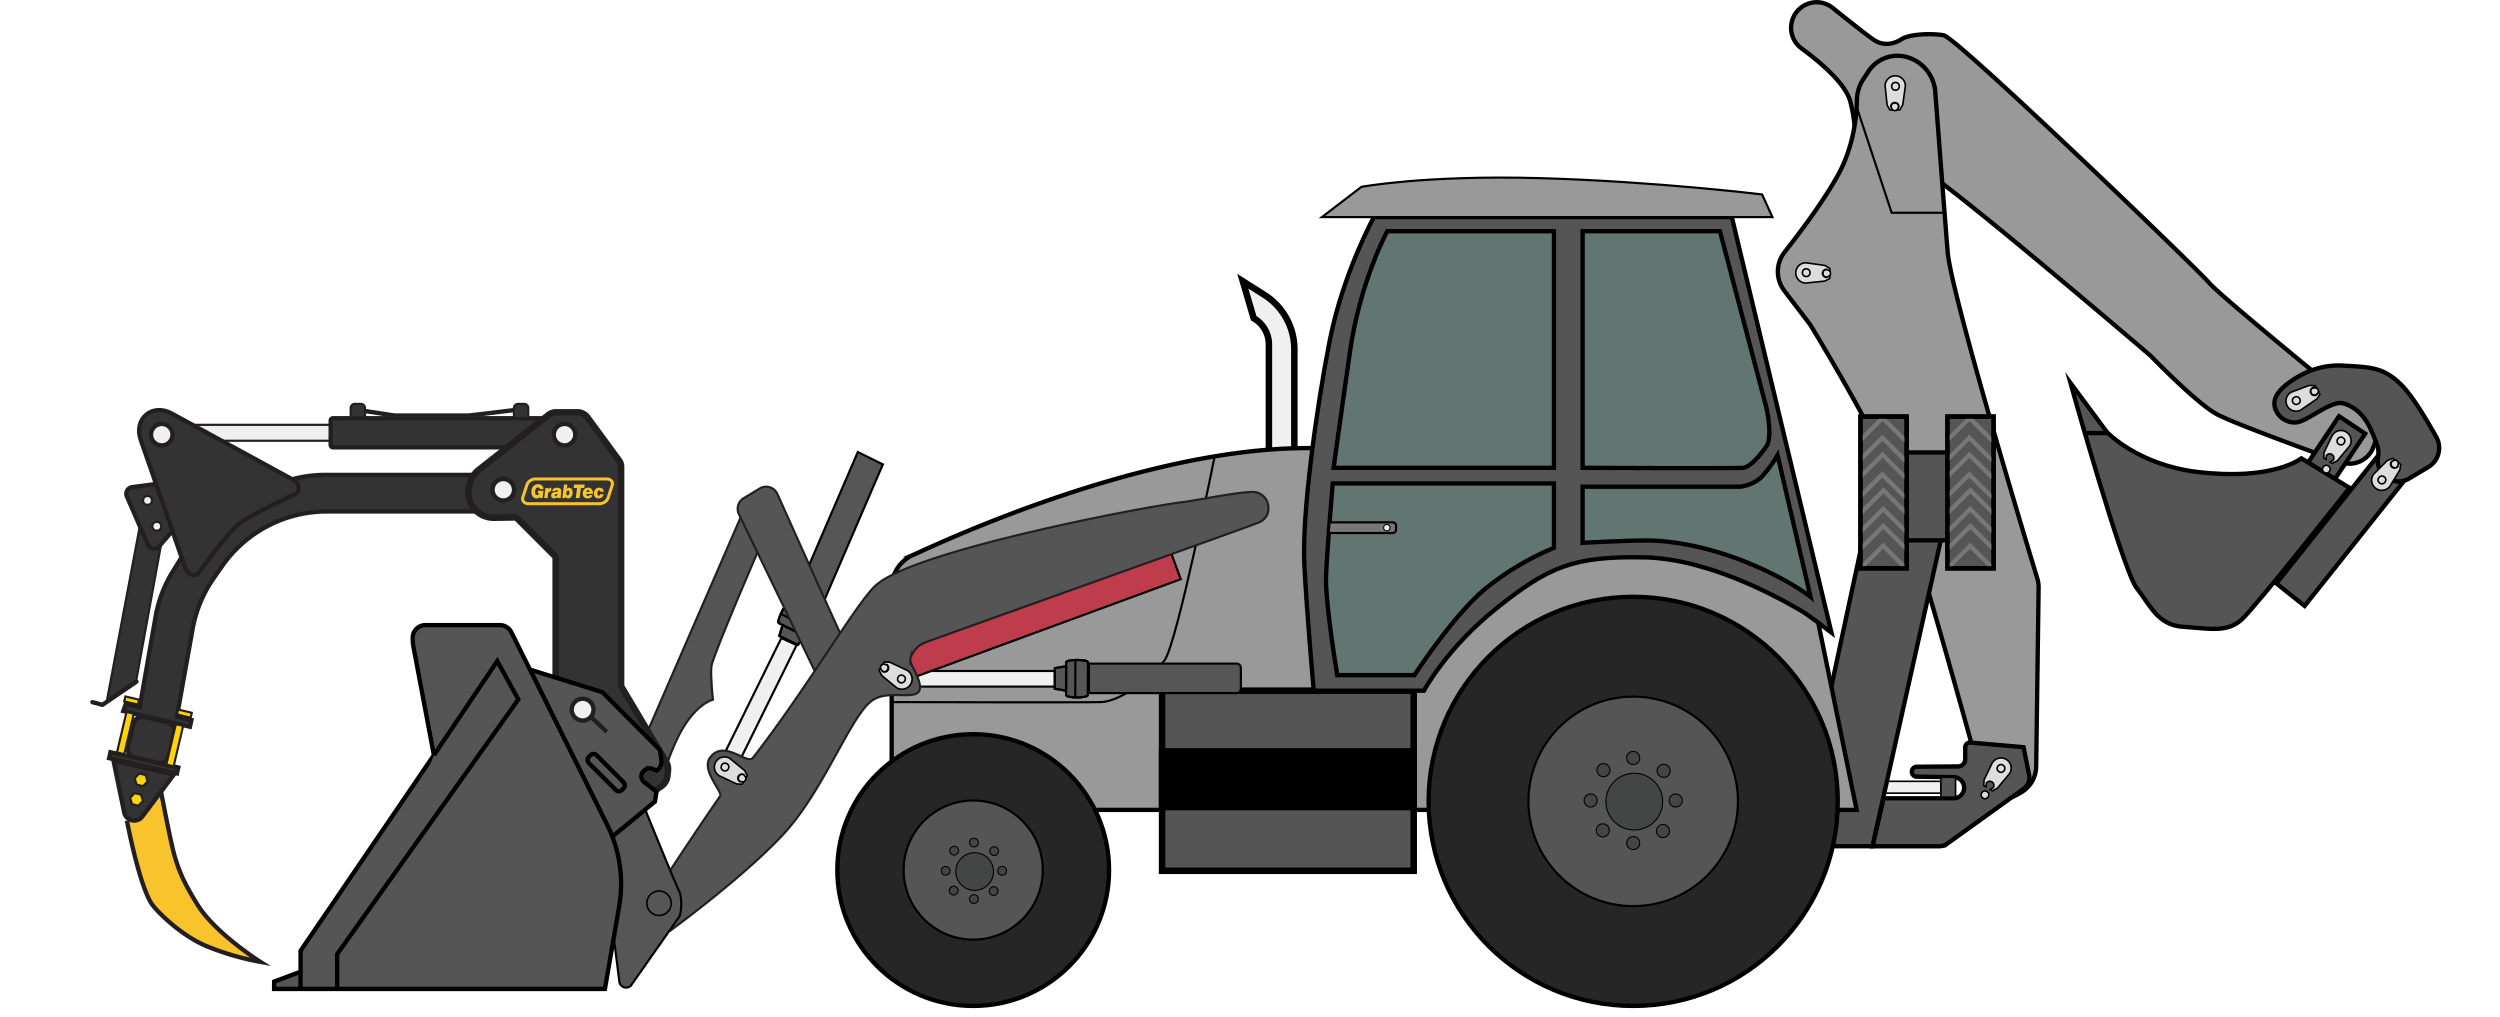 <svg xmlns="http://www.w3.org/2000/svg" xmlns:xlink="http://www.w3.org/1999/xlink" viewBox="0 0 1150 467.88"><defs><style>.a,.ab,.ac,.ae,.ag,.d,.f,.i,.o{fill:none;}.b,.v{fill:#999;}.b,.c,.d,.e,.f,.g,.h,.j,.k,.l,.m,.n,.o,.q,.r,.s,.t,.u,.v,.w,.x,.y{stroke:#000;}.ab,.ae,.ag,.b,.c,.d,.e,.f,.g,.h,.i,.j,.k,.l,.m,.p,.q,.r,.s,.t,.u,.v,.w,.x,.y{stroke-miterlimit:10;}.ac,.ae,.b,.e,.f,.i,.s,.w{stroke-width:2px;}.c{fill:#ddd;}.c,.g,.h,.r{stroke-width:0.75px;}.ah,.e,.h,.k,.p,.x{fill:#555;}.ad,.g,.j,.n,.u{fill:#f1f0f0;}.i{stroke:#777;}.ag,.j,.k,.l{stroke-width:3px;}.m,.r{fill:#565656;}.ac,.n{stroke-linecap:round;}.ac,.n,.o{stroke-linejoin:round;}.ab,.ac,.ae,.ag,.p{stroke:#231f20;}.q{fill:#be3c4c;}.s{fill:#627671;}.t{fill:#787878;}.u,.y{stroke-width:0.5px;}.w{fill:#272626;}.y{fill:#444545;}.z{clip-path:url(#a);}.aa{fill:#333;}.af{fill:#f8c32b;}.ai{fill:#fed402;}</style><clipPath id="a"><rect class="a" x="41.51" y="185.3" width="267.3" height="271.11"/></clipPath></defs><title>backhoe</title><path class="b" d="M825.61,6.72a11.71,11.71,0,0,0,3.1,15.56c8.39,6.15,20,15.89,22.35,24.17,3.75,13.25,1.24,28,10,30.75s12.51-3.25,21.76,0c8.9,3.13,99.25,80.3,106.09,86.15.27.23.52.47.77.72,2.8,2.88,21.13,21.54,29.89,26.38,6.92,3.83,39.89,15.89,57.25,22.15a11.69,11.69,0,0,0,14.87-6.78l.56-1.45a11.69,11.69,0,0,0-3.52-13.29c-18.09-14.73-67.52-55.14-72.41-60.86-6-7-116.25-113-122.25-114s-15.75-.5-19.25,1.75-8,3.25-12.25.75c-2.44-1.43-11.93-9-19.57-15.11a11.69,11.69,0,0,0-17.31,3Z"/><path class="b" d="M857.25,36.21a18.18,18.18,0,0,0-3.07,9.85c-.13,7.33-1.45,21.41-8.81,34.64-6.65,12-17.4,26.3-24.46,35.28a14.49,14.49,0,0,0-.12,17.76l12,15.72s25.75,42.31,35.75,65c8.07,18.34,33.56,110,43.1,144.73a10.87,10.87,0,0,0,15.76,6.62l2-1.11a14.08,14.08,0,0,0,7.25-12.12l1.11-82.21a14.05,14.05,0,0,0-.6-4.27c-5.13-16.9-39.71-131.42-41.23-150.17-1.2-14.81-4.2-53.83-5.72-73.72a18,18,0,0,0-12.39-15.77h0a16,16,0,0,0-18.25,6.28Z"/><circle class="c" cx="840.3" cy="125.72" r="1.77" transform="translate(689.55 961.89) rotate(-88.29)"/><path class="c" d="M830.71,130.21a4.66,4.66,0,1,1,0-9.33h0l8.72,1.22,2.3,1.38v1.17l-1.52-.78a1.87,1.87,0,0,0,0,3.74l1.51-.79v1.24l-2.24,1.23-8.79.92"/><circle class="c" cx="830.88" cy="125.43" r="1.77" transform="translate(680.7 952.2) rotate(-88.29)"/><circle class="c" cx="871.65" cy="49.12" r="1.77" transform="translate(796.52 918.91) rotate(-88.29)"/><path class="c" d="M867.15,39.54a4.66,4.66,0,0,1,9.33,0h0l-1.22,8.72-1.38,2.3h-1.17l.78-1.52a1.87,1.87,0,0,0-3.74,0l.79,1.51H869.3l-1.23-2.24-.92-8.79"/><circle class="c" cx="871.93" cy="39.7" r="1.77" transform="translate(806.21 910.06) rotate(-88.29)"/><polyline class="d" points="854.06 49.19 870.16 97.87 894.06 97.87"/><rect class="e" x="1068.63" y="206.87" width="16.6" height="74.79" transform="translate(386.3 -617.4) rotate(38.51)"/><rect class="e" x="1059.09" y="190.65" width="14.48" height="56.55" transform="translate(300.74 -554.93) rotate(33.71)"/><path class="e" d="M952.39,176.1s24.25,86.62,30.5,94.44,9.5,17.06,21.5,17.81,20,2.81,26.75-3.34,49.67-60.59,49.67-60.59l-22.17-13.58s-13,10.46-47.88,6.25c-27.52-3.32-41.63-18.38-41.63-18.38Z"/><line class="f" x1="970.06" y1="199.2" x2="959.85" y2="199.2"/><path class="e" d="M1047.09,189.08c-2.69-5.44,1.34-9.84,6.27-13.38,5.38-3.86,13.77-8.11,24.28-7.53,13.32.74,18.79.81,26.93,8.81,5,4.89,11.69,16.11,16.15,24.07a10.27,10.27,0,0,1-3.73,13.83l-8.85,5.26a9.55,9.55,0,0,1-12.69-2.72h0a9.79,9.79,0,0,1-1.48-7.47,11.27,11.27,0,0,0-.83-6.11c-2.55-6.64-5.56-15.36-15.13-18.26-5.62-1.71-16.61,8.39-21.82,8.74a9.44,9.44,0,0,1-9.11-5.24Z"/><circle class="c" cx="1101.55" cy="213.36" r="1.77" transform="translate(243.83 936.71) rotate(-51.1)"/><path class="c" d="M1099.34,223.71a4.66,4.66,0,1,1-7.43-5.64h0l6.25-6.21,2.49-1,.92.72-1.54.74a1.87,1.87,0,0,0,3,2.26l.28-1.69,1,.74-.37,2.53-4.58,7.56"/><circle class="c" cx="1095.63" cy="220.69" r="1.77" transform="translate(235.92 934.84) rotate(-51.1)"/><circle class="c" cx="1064.71" cy="180.04" r="1.77" transform="translate(33.79 501.34) rotate(-26.91)"/><path class="c" d="M1058.45,188.58a4.66,4.66,0,0,1-4.46-8.19h0l8.24-3.1,2.68.11.55,1-1.71,0a1.87,1.87,0,0,0,1.8,3.28l1-1.42.6,1.08-1.38,2.16-7.27,5"/><circle class="c" cx="1056.31" cy="184.3" r="1.77" transform="translate(30.96 498) rotate(-26.91)"/><circle class="c" cx="1071.68" cy="210.76" r="1.77" transform="matrix(0.55, -0.83, 0.83, 0.55, 305.76, 989.4)"/><path class="c" d="M1072.89,200.24a4.66,4.66,0,0,1,7.93,4.91h0l-5.62,6.78-2.38,1.24-1-.63,1.47-.89a1.87,1.87,0,0,0-3.19-2l-.12,1.7-1.06-.64.13-2.56,3.83-8"/><circle class="c" cx="1076.86" cy="202.89" r="1.77" transform="translate(314.66 990.19) rotate(-56.6)"/><path class="e" d="M898.71,357.5l-17-.22a2.3,2.3,0,0,1-2.27-2.21h0a2.3,2.3,0,0,1,2.28-2.38l19-.13a3.31,3.31,0,0,0,3.28-3.29l0-5.49a2.21,2.21,0,0,1,2.4-2.2l24.44,2.13,2.56,12.85a6.19,6.19,0,0,1-2.46,6.23l-35.3,25.37a5.93,5.93,0,0,1-3.46,1.12H861.31l5.17-22.07h32.16a4.85,4.85,0,0,0,4.85-4.79h0A4.85,4.85,0,0,0,898.71,357.5Z"/><circle class="c" cx="915.3" cy="361.39" r="1.77" transform="matrix(0.55, -0.83, 0.83, 0.55, 109.72, 926.56)"/><path class="c" d="M916.51,350.87a4.66,4.66,0,0,1,7.93,4.91h0l-5.62,6.78-2.38,1.24-1-.63,1.47-.89a1.87,1.87,0,0,0-3.19-2l-.12,1.7-1.06-.64.13-2.56,3.83-8"/><circle class="c" cx="920.49" cy="353.52" r="1.77" transform="translate(118.62 927.35) rotate(-56.6)"/><rect class="g" x="864.18" y="359.41" width="28.63" height="5.44"/><rect class="h" x="892.81" y="357.56" width="6.75" height="9.13"/><path class="e" d="M835.56,389.27h25.75l32.75-146.53-36.25,1.47s-30.5,141-29.75,141.36S835.56,389.27,835.56,389.27Z"/><rect class="e" x="862.56" y="208.12" width="45" height="40.42"/><path class="e" d="M877.06,261.45H855.81V191.62h21.25q0,9.2,0,18.4,0,19.38,0,38.76Q877.06,255.12,877.06,261.45Z"/><polyline class="i" points="855.81 261.45 866.25 251.01 876.87 261.64"/><polyline class="i" points="855.9 252.39 866.34 241.95 876.96 252.57"/><polyline class="i" points="855.86 244.56 866.29 234.12 876.92 244.75"/><polyline class="i" points="855.95 236 866.39 225.56 877.01 236.18"/><polyline class="i" points="855.42 228.67 865.86 218.23 876.48 228.85"/><polyline class="i" points="855.51 219.6 865.95 209.17 876.57 219.79"/><polyline class="i" points="855.46 211.78 865.9 201.34 876.53 211.97"/><polyline class="i" points="855.56 202.72 866 192.28 876.62 202.9"/><path class="f" d="M877.06,261.45H855.81V191.62h21.25Z"/><path class="e" d="M917.06,261.45H895.81V191.62h21.25q0,9.2,0,18.4,0,19.38,0,38.76Q917.06,255.12,917.06,261.45Z"/><polyline class="i" points="895.81 261.45 906.25 251.01 916.87 261.64"/><polyline class="i" points="895.9 252.39 906.34 241.95 916.96 252.57"/><polyline class="i" points="895.86 244.56 906.29 234.12 916.92 244.75"/><polyline class="i" points="895.95 236 906.39 225.56 917.01 236.18"/><polyline class="i" points="895.42 228.67 905.86 218.23 916.48 228.85"/><polyline class="i" points="895.51 219.6 905.95 209.17 916.57 219.79"/><polyline class="i" points="895.46 211.78 905.9 201.34 916.53 211.97"/><polyline class="i" points="895.56 202.72 906 192.28 916.62 202.9"/><path class="f" d="M917.06,261.45H895.81V191.62h21.25Z"/><path class="j" d="M595.4,209.37V160.66a29.59,29.59,0,0,0-13.77-25l-9.94-6.29,5,17h0a13.89,13.89,0,0,1,7,12.06v50.94"/><path class="b" d="M824.06,226.32s-121.43-6.79-197.37-18.39c-80.13-12.24-193.63,41.51-206.75,47.38a16.49,16.49,0,0,0-9.77,15.05V372.55H854.06Z"/><rect class="k" x="534.56" y="317.71" width="115.75" height="82.86"/><rect class="l" x="534.56" y="345.65" width="115.75" height="25.6"/><path class="d" d="M558.66,210.38s-17,84.4-22.81,93.11-21,19.23-29.29,19.47-96.39,0-96.39,0"/><polygon class="m" points="375.75 284.07 406.11 213.63 394.59 207.94 364.23 278.38 375.75 284.07"/><polygon class="n" points="366.45 296.75 339.03 352.4 331.47 350.26 359.41 293.52 366.45 296.75"/><polyline class="m" points="370.06 292.45 367 296.7 358.48 292.53 359.96 287.51"/><polygon class="o" points="370.06 292.45 367 296.7 358.48 292.53 359.96 287.51 370.06 292.45"/><path class="m" d="M376.18,284.28c1.45.71-3,9.71-4.39,9l-13.51-6.61c-1.32-.64,3.1-9.65,4.39-9"/><path class="o" d="M376.18,284.28c1.45.71-3,9.71-4.39,9l-13.51-6.61c-1.32-.64,3.1-9.65,4.39-9Z"/><line class="o" x1="359.14" y1="282.37" x2="374.59" y2="289.93"/><polyline class="m" points="490.37 317.71 485.21 316.82 485.24 307.33 490.41 306.47"/><polygon class="o" points="490.37 317.71 485.21 316.82 485.24 307.33 490.41 306.47 490.37 317.71"/><path class="m" d="M500.39,319.66c0,1.61-10,1.57-10,0l.06-15c0-1.46,10-1.42,10,0"/><path class="o" d="M500.39,319.66c0,1.61-10,1.57-10,0l.06-15c0-1.46,10-1.42,10,0Z"/><line class="o" x1="494.68" y1="303.49" x2="494.61" y2="320.69"/><rect class="n" x="417.19" y="308.66" width="67.92" height="7.17"/><path class="m" d="M500.89,305.26h67.92a2,2,0,0,1,2,2v9.57a2,2,0,0,1-2,2H500.89a0,0,0,0,1,0,0V305.26A0,0,0,0,1,500.89,305.26Z"/><path class="p" d="M354,241.19s-26.27,60.46-26.75,65.29.7,15.38.7,15.38-6,1.2-12.68,11.26-11.52,27.77-11.52,27.77l-11.95-10.44L342,235Z"/><path class="p" d="M381.14,321.87c-.14-.43-32.33-66.93-41.24-85.33a5.7,5.7,0,0,1,2.18-7.36l7.37-4.47a5.7,5.7,0,0,1,8.16,2.54c7.65,17.05,29.41,65.52,31.2,69C391,300.37,381.14,321.87,381.14,321.87Z"/><rect class="q" x="411.41" y="274.87" width="133.25" height="15" transform="translate(-68.08 182.35) rotate(-20.19)"/><path class="p" d="M308.47,428s33-24,51.67-44,30.92-54.18,40.79-61.58,29.46,5.09,19.54-14.42c-1-1.88-2-3.6-1.67-5a11.23,11.23,0,0,1,7-7.56C452.59,285.74,574,242.45,579,240.38l.17-.07c7.17-3.12,4.91-13.89-2.91-14-6.66-.08-26.55,4-32.5,4.71-15,1.67-123.33,22-141,38.33-9.06,8.38-31.62,47.43-56.44,79.27-2.64,3.39-13.27-8.79-19.67-.16-4.31,5.81,5.93,15.81,4.61,17.72-16.8,24.49-27.5,41.17-27.5,41.17Z"/><circle class="c" cx="406.78" cy="307.22" r="1.77" transform="translate(-72.5 480.85) rotate(-56.98)"/><path class="c" d="M417.31,308.36a4.66,4.66,0,0,1-4.85,8h0l-6.81-5.58-1.25-2.37.62-1,.9,1.46a1.87,1.87,0,0,0,1.94-3.2l-1.71-.11.63-1.06,2.56.11,8,3.78"/><circle class="c" cx="414.68" cy="312.36" r="1.77" transform="translate(-73.21 489.81) rotate(-56.98)"/><circle class="c" cx="341.4" cy="358.01" r="1.77" transform="translate(-144.83 449.14) rotate(-56.98)"/><path class="c" d="M330.87,356.87a4.66,4.66,0,1,1,4.85-8h0l6.81,5.58,1.25,2.37-.62,1-.9-1.46a1.87,1.87,0,0,0-1.94,3.2l1.71.11-.63,1.06-2.56-.11-8-3.78"/><circle class="c" cx="333.5" cy="352.87" r="1.77" transform="translate(-144.12 440.18) rotate(-56.98)"/><path class="m" d="M290.24,453.36l21.92-31.27c1.56-1.59,1.47-9.45.54-11.48-4.16-9.18-14.3-34.3-14.3-34.3-1.91-4.14-4-11.65.37-12.79h0a10,10,0,0,0,7.37-11.15h0a10,10,0,0,0-10.37-8.47l-8.26.42a8.6,8.6,0,0,1-7.94-4.4l-6.77-12.14-.78-5.19a8.15,8.15,0,0,0-7.56-7.09,7.89,7.89,0,0,0-8.09,9.06l.84,5.57s11.67,23.63,14,32.07c4.49,16.56,11.38,70.66,13.69,89.37A3.13,3.13,0,0,0,290.24,453.36Z"/><circle class="r" cx="303.18" cy="415.47" r="5.63" transform="translate(-58.67 49.96) rotate(-8.59)"/><circle class="r" cx="296.19" cy="353.68" r="5.63" transform="translate(-49.51 48.22) rotate(-8.59)"/><path class="e" d="M632,99.87s-14.17,25.67-20.33,56.83S598.81,236.87,600,259.87s4.33,57.85,4.33,57.85H655s10.48-19.67,33.5-38c23.83-19,35.17-24,68-23.33s68.83,22.83,71.67,24.33S842.47,291,842.47,291L796.64,99.87Z"/><path class="s" d="M638.14,106.37s-12.5,23-17.17,55.5-7.5,53.33-7.5,53.33H714.81V106.37Z"/><path class="s" d="M613.06,222.37H714.81V252a128.61,128.61,0,0,0-30.44,17.92c-15,11.73-33.73,40.64-33.73,40.64h-35.5S609.55,277.12,610,265C610.35,254.41,613.06,222.37,613.06,222.37Z"/><path class="s" d="M728,215.2V106.37h63.17l21.33,81s3.17,13.5,0,18-7.5,9.5-10.67,9.83S728,215.2,728,215.2Z"/><path class="s" d="M728,223.88h72.67s5.83-.68,9.67-4.51a55.84,55.84,0,0,0,7.33-10l15.17,65.17s-9.85-7.94-29.25-15.83c-18.7-7.61-35.27-9.9-44.44-10.06S728,249.7,728,249.7Z"/><path class="t" d="M640.58,245.2H611.24l.37-4.92h29a1.56,1.56,0,0,1,1.56,1.56v1.79A1.56,1.56,0,0,1,640.58,245.2Z"/><circle class="u" cx="637.93" cy="242.74" r="1.47"/><path class="v" d="M608.06,99.87l18.21-13.92s29.29-5.5,82.29-4,102,7.5,102,7.5l4.75,10.42Z"/><circle class="w" cx="447.67" cy="400.23" r="62.5"/><circle class="x" cx="447.67" cy="400.23" r="32"/><circle class="y" cx="448.33" cy="400.9" r="8.67"/><circle class="y" cx="448" cy="413.57" r="2"/><circle class="y" cx="448" cy="387.57" r="2"/><circle class="y" cx="461" cy="400.57" r="2"/><circle class="y" cx="435" cy="400.57" r="2"/><circle class="y" cx="438.7" cy="409.65" r="2" transform="translate(-161.37 423.32) rotate(-44.34)"/><circle class="y" cx="457.3" cy="391.48" r="2" transform="translate(-143.37 431.14) rotate(-44.34)"/><circle class="y" cx="457.09" cy="409.86" r="2" transform="translate(-156.28 436.23) rotate(-44.34)"/><circle class="y" cx="438.91" cy="391.27" r="2" transform="translate(-148.46 418.23) rotate(-44.34)"/><circle class="w" cx="751.27" cy="368.63" r="94.1"/><circle class="x" cx="751.27" cy="368.63" r="48.18"/><circle class="y" cx="751.77" cy="368.74" r="13.05"/><circle class="y" cx="751.27" cy="387.81" r="3.01"/><circle class="y" cx="751.27" cy="348.66" r="3.01"/><circle class="y" cx="770.84" cy="368.23" r="3.01"/><circle class="y" cx="731.7" cy="368.23" r="3.01"/><circle class="y" cx="737.27" cy="381.91" r="3.01" transform="translate(-56.94 624.1) rotate(-44.34)"/><circle class="y" cx="765.27" cy="354.55" r="3.01" transform="translate(-29.84 635.87) rotate(-44.34)"/><circle class="y" cx="764.95" cy="382.23" r="3.01" transform="translate(-49.28 643.54) rotate(-44.34)"/><circle class="y" cx="737.59" cy="354.24" r="3.01" transform="translate(-37.51 616.44) rotate(-44.34)"/><g class="z"><polyline class="aa" points="64.31 242.08 49.18 322.24 62.68 312.99 74.16 250.19"/><polyline class="ab" points="64.31 242.08 49.18 322.24 62.68 312.99 74.16 250.19"/><g class="z"><polyline class="ac" points="62.76 313.58 47.09 324.24 42.51 322.99"/></g><g class="z"><path class="aa" d="M167.91,192.39h-6.6v-4.7a1.9,1.9,0,0,1,1.9-1.9H166a1.9,1.9,0,0,1,1.9,1.9Z"/><path class="ab" d="M167.91,192.39h-6.6v-4.7a1.9,1.9,0,0,1,1.9-1.9H166a1.9,1.9,0,0,1,1.9,1.9Z"/><path class="ad" d="M175,202.76H80a1,1,0,0,1-1-1v-5.32a1,1,0,0,1,1-1h95a1,1,0,0,1,1,1v5.32a1,1,0,0,1-1,1"/><rect class="ab" x="79.01" y="195.43" width="96.97" height="7.32" rx="1" ry="1"/><path class="aa" d="M250.38,205.8H153.11a1,1,0,0,1-1-1v-11.4a1,1,0,0,1,1-1h97.27a1,1,0,0,1,1,1v11.4a1,1,0,0,1-1,1"/><rect class="ae" x="152.11" y="192.39" width="99.27" height="13.4" rx="1" ry="1"/><path class="aa" d="M243,192.39h-6.6v-4.7a1.9,1.9,0,0,1,1.9-1.9h2.8a1.9,1.9,0,0,1,1.9,1.9Z"/><path class="ab" d="M243,192.39h-6.6v-4.7a1.9,1.9,0,0,1,1.9-1.9h2.8a1.9,1.9,0,0,1,1.9,1.9Z"/><polyline class="ae" points="167.91 189.09 181.44 191.13 215.74 191.13 236.41 188.65"/></g><g class="z"><path class="af" d="M58.38,377.49s5.33,28.22,11.08,37.79c2.09,3.47,13.46,14.82,25.32,19.86a124.52,124.52,0,0,0,25,7.33s-20.58-13-28.72-26c-6.62-10.56-8.58-15.62-10.59-22.21-1.91-6.27-6.38-30.06-6.38-30.06"/><path class="ae" d="M58.38,377.49s5.33,28.22,11.08,37.79c2.09,3.47,13.46,14.82,25.32,19.86a124.52,124.52,0,0,0,25,7.33s-20.58-13-28.72-26c-6.62-10.56-8.58-15.62-10.59-22.21-1.91-6.27-6.38-30.06-6.38-30.06"/><path class="aa" d="M220.54,235.27H150.36a58.74,58.74,0,0,0-48.22,25.2l-3.92,5.63a58.75,58.75,0,0,0-9.6,23.18l-7.25,40.44,6.71,1.51-.71,3.08L56.7,327.09l1.16-3.28,6.39,1.57,7.35-41.87a58.72,58.72,0,0,1,8-20.82l5.78-9.3A58.74,58.74,0,0,1,109,231.84l14.38-7.19a58.74,58.74,0,0,1,26.27-6.2H219Z"/><path class="ae" d="M220.54,235.27H150.36a58.74,58.74,0,0,0-48.22,25.2l-3.92,5.63a58.75,58.75,0,0,0-9.6,23.18l-7.25,40.44,6.71,1.51-.71,3.08L56.7,327.09l1.16-3.28,6.39,1.57,7.35-41.87a58.72,58.72,0,0,1,8-20.82l5.78-9.3A58.74,58.74,0,0,1,109,231.84l14.38-7.19a58.74,58.74,0,0,1,26.27-6.2H219Z"/><path class="aa" d="M72.78,351l-11-2.59a3.92,3.92,0,0,1-2.92-4.71l2.59-11a3.92,3.92,0,0,1,4.71-2.92l11,2.59A3.92,3.92,0,0,1,80.08,337l-2.59,11A3.92,3.92,0,0,1,72.78,351"/><rect class="ae" x="59.89" y="330.76" width="19.15" height="19.15" rx="3.92" ry="3.92" transform="translate(-277.74 330.01) rotate(-76.76)"/><rect class="aa" x="64.72" y="334.9" width="2.78" height="31.99" transform="translate(-290.75 338.5) rotate(-77.34)"/><rect class="ae" x="64.72" y="334.9" width="2.78" height="31.99" transform="translate(-290.75 338.5) rotate(-77.34)"/><path class="aa" d="M57.13,373.72,52.22,350,80,356.29,65.48,375.6a4.7,4.7,0,0,1-8.35-1.87"/><path class="ae" d="M57.13,373.72,52.22,350,80,356.29,65.48,375.6A4.7,4.7,0,0,1,57.13,373.72Z"/><path class="aa" d="M71.79,222.62l-11,1.46a3.1,3.1,0,0,0-2.43,4.3l9.72,22.31a3,3,0,0,0,5,.76L79,244.58"/><path class="ae" d="M71.79,222.62l-11,1.46a3.1,3.1,0,0,0-2.43,4.3l9.72,22.31a3,3,0,0,0,5,.76L79,244.58"/><path class="aa" d="M64.74,202.36l20.6,59.22c1,2.92,4.66,4,6.21,1.82,4.84-6.77,13.24-18.1,18.13-22.19,4.47-3.74,18.07-10.23,26.11-13.9,2.46-1.13,2-5-.71-6.47L79,190.22c-9-4.92-17.63,2.42-14.25,12.14"/><path class="ae" d="M64.74,202.36l20.6,59.22c1,2.92,4.66,4,6.21,1.82,4.84-6.77,13.24-18.1,18.13-22.19,4.47-3.74,18.07-10.23,26.11-13.9,2.46-1.13,2-5-.71-6.47L79,190.22C70,185.3,61.36,192.64,64.74,202.36Z"/></g><g class="z"><path class="aa" d="M237.43,238l18.17,18.17v55.55l37.67,57.36,10.88-7.37A6.6,6.6,0,0,0,307,357l.27-2.52a6.61,6.61,0,0,0-.89-4.08L285.7,315.66v-101a5,5,0,0,0-1-2.93L270.22,192a5.72,5.72,0,0,0-4.61-2.34h-9.79a5.72,5.72,0,0,0-3.54,1.23L220.2,216.16a11.54,11.54,0,0,0-4.15,6.66l-.3,1.39a11.54,11.54,0,0,0,11.48,13.95Z"/><path class="ag" d="M237.43,238l18.17,18.17v55.55l37.67,57.36,10.88-7.37A6.6,6.6,0,0,0,307,357l.27-2.52a6.61,6.61,0,0,0-.89-4.08L285.7,315.66v-101a5,5,0,0,0-1-2.93L270.22,192a5.72,5.72,0,0,0-4.61-2.34h-9.79a5.72,5.72,0,0,0-3.54,1.23L220.2,216.16a11.54,11.54,0,0,0-4.15,6.66l-.3,1.39a11.54,11.54,0,0,0,11.48,13.95Z"/></g><g class="z"><path class="ah" d="M304.23,349.52l-.64-4.53-26.5-26.58L243.77,308l37.91,76.83,19.58-16.11.75-4.5-5.7-4.46a3.37,3.37,0,0,1,.16-5.43l.45-.31a3.38,3.38,0,0,1,3.2-.35l2,.81a5.2,5.2,0,0,0,2.14-5m-17.4,13.15-.72.72a2,2,0,0,1-2.86,0L270.88,351a2,2,0,0,1,0-2.86l.72-.72a2,2,0,0,1,2.86,0l12.37,12.37a2,2,0,0,1,0,2.86"/><path class="f" d="M304.23,349.52l-.64-4.53-26.5-26.58L243.77,308l37.91,76.83,19.58-16.11.75-4.5-5.7-4.46a3.37,3.37,0,0,1,.16-5.43l.45-.31a3.38,3.38,0,0,1,3.2-.35l2,.81A5.2,5.2,0,0,0,304.23,349.52Zm-17.4,13.15-.72.72a2,2,0,0,1-2.86,0L270.88,351a2,2,0,0,1,0-2.86l.72-.72a2,2,0,0,1,2.86,0l12.37,12.37A2,2,0,0,1,286.83,362.67Z"/><path class="ah" d="M126.09,454.91H278.26L284.81,417a61,61,0,0,0-5.49-37.56l-44.09-88.61a5.92,5.92,0,0,0-5.3-3.28H195.68a5.84,5.84,0,0,0-5.84,6l.06,1.85a10.14,10.14,0,0,0,.17,1.55l9.52,50.4-61.33,90,0,9.64-12.14,4.53Z"/><path class="f" d="M126.09,454.91H278.26L284.81,417a61,61,0,0,0-5.49-37.56l-44.09-88.61a5.92,5.92,0,0,0-5.3-3.28H195.68a5.84,5.84,0,0,0-5.84,6l.06,1.85a10.14,10.14,0,0,0,.17,1.55l9.52,50.4-61.33,90,0,9.64-12.14,4.53Z"/><line class="f" x1="138.23" y1="447.05" x2="138.23" y2="454.91"/><polyline class="ah" points="155.09 454.91 155.09 438.91 238.43 321.74 228.76 304.08 199.59 347.41"/><polyline class="f" points="155.09 454.91 155.09 438.91 238.43 321.74 228.76 304.08 199.59 347.41"/></g><g class="z"><path class="ad" d="M264.63,199.94a5,5,0,1,1-5-5,5,5,0,0,1,5,5"/><circle class="ae" cx="259.68" cy="199.94" r="4.95"/><path class="ad" d="M236.46,225.28a5,5,0,1,1-5-5,5,5,0,0,1,5,5"/><circle class="ae" cx="231.51" cy="225.28" r="4.95"/><path class="ad" d="M79.37,199.94a5,5,0,1,1-5-5,5,5,0,0,1,5,5"/><circle class="ae" cx="74.41" cy="199.94" r="4.95"/><path class="ad" d="M69.9,230.19a2,2,0,1,1-2-2,2,2,0,0,1,2,2"/><circle class="ab" cx="67.86" cy="230.19" r="2.04"/><path class="ad" d="M74.16,242.08a2,2,0,1,1-2-2,2,2,0,0,1,2,2"/><circle class="ab" cx="72.12" cy="242.08" r="2.04"/><path class="ad" d="M273,326.44a5,5,0,1,1-5-5,4.93,4.93,0,0,1,5,5"/><path class="ae" d="M273,326.44a5,5,0,1,1-5-5A4.93,4.93,0,0,1,273,326.44Z"/><line class="ad" x1="279.09" y1="336.66" x2="271.76" y2="329.7"/><line class="ae" x1="279.09" y1="336.66" x2="271.76" y2="329.7"/></g><polygon class="ai" points="61.96 358.03 62.83 360.94 65.79 361.64 67.87 359.43 67 356.51 64.04 355.82 61.96 358.03"/><polygon class="ab" points="61.96 358.03 62.83 360.94 65.79 361.64 67.87 359.43 67 356.51 64.04 355.82 61.96 358.03"/><polygon class="ai" points="59.84 367.02 60.72 369.93 63.67 370.63 65.76 368.42 64.88 365.5 61.92 364.81 59.84 367.02"/><polygon class="ab" points="59.84 367.02 60.72 369.93 63.67 370.63 65.76 368.42 64.88 365.5 61.92 364.81 59.84 367.02"/><rect class="ai" x="48.11" y="335.48" width="19.13" height="3.45" transform="translate(-283.78 316.18) rotate(-76.77)"/><rect class="ab" x="48.11" y="335.48" width="19.13" height="3.45" transform="translate(-283.78 316.18) rotate(-76.77)"/><rect class="ai" x="70.81" y="341.06" width="19.13" height="3.45" transform="translate(-271.7 342.48) rotate(-76.75)"/><rect class="ab" x="70.81" y="341.06" width="19.13" height="3.45" transform="translate(-271.7 342.48) rotate(-76.75)"/><rect class="ai" x="59.4" y="318.99" width="2.32" height="6.47" transform="translate(-266.97 307.39) rotate(-76.76)"/><rect class="ab" x="59.4" y="318.99" width="2.32" height="6.47" transform="translate(-266.97 307.39) rotate(-76.76)"/><rect class="ai" x="83.66" y="325.01" width="2.32" height="6.47" transform="translate(-254.13 335.65) rotate(-76.76)"/><rect class="ab" x="83.66" y="325.01" width="2.32" height="6.47" transform="translate(-254.13 335.65) rotate(-76.76)"/><g class="z"><path class="af" d="M279.07,221c1.41,0,2.25.93,1.87,2.08L279,228.92a3.52,3.52,0,0,1-3.24,2.08H243.05c-1.41,0-2.25-.93-1.87-2.08l1.92-5.82a3.52,3.52,0,0,1,3.24-2.08h32.73m0-1.39H246.34a5.19,5.19,0,0,0-2.76.83,4.29,4.29,0,0,0-1.8,2.2l-1.92,5.82a2.86,2.86,0,0,0,.36,2.6,3.4,3.4,0,0,0,2.83,1.3h32.73a5.19,5.19,0,0,0,2.76-.83,4.29,4.29,0,0,0,1.8-2.2l1.92-5.83a2.86,2.86,0,0,0-.36-2.6,3.4,3.4,0,0,0-2.83-1.3"/><path class="af" d="M248.39,229.11l0-.47a1.92,1.92,0,0,1-.68.49,2.2,2.2,0,0,1-.85.16,2.17,2.17,0,0,1-1.76-.8,3.18,3.18,0,0,1-.66-2.11,5,5,0,0,1,.19-1.43,3.31,3.31,0,0,1,.57-1.13,2.82,2.82,0,0,1,1-.83,2.89,2.89,0,0,1,1.28-.27,2.63,2.63,0,0,1,1.81.59A2.5,2.5,0,0,1,250,225h-1.65a.91.91,0,0,0-.3-.57.89.89,0,0,0-.61-.21,1.08,1.08,0,0,0-.95.6,3.08,3.08,0,0,0-.36,1.59,1.6,1.6,0,0,0,.25,1,.86.86,0,0,0,.73.33,1,1,0,0,0,.57-.18,1.34,1.34,0,0,0,.42-.52h-.77l.18-1.29H250l-.45,3.35Z"/><path class="af" d="M250.32,229.11l.58-4.6h1.46l-.09.66a1.88,1.88,0,0,1,.53-.61,1.11,1.11,0,0,1,.65-.2h.2l-.22,1.76h-.13l-.24,0a.77.77,0,0,0-.65.26,2.09,2.09,0,0,0-.3,1l-.22,1.76Z"/><path class="af" d="M256.37,229.11l-.05-.43a2.6,2.6,0,0,1-.69.43,1.93,1.93,0,0,1-.74.15,1.36,1.36,0,0,1-1-.35,1.23,1.23,0,0,1-.37-.93,1.47,1.47,0,0,1,.46-1.18,3,3,0,0,1,1.57-.52l.23,0q.79-.08.79-.43a.34.34,0,0,0-.14-.29.62.62,0,0,0-.38-.1.63.63,0,0,0-.41.11.49.49,0,0,0-.16.35H254a1.59,1.59,0,0,1,.65-1.17,2.73,2.73,0,0,1,1.57-.38,2.4,2.4,0,0,1,1.45.37,1.26,1.26,0,0,1,.5,1.08c0,.08,0,.18,0,.3s0,.25,0,.38l-.23,1.66c0,.1,0,.18,0,.24a1.33,1.33,0,0,0,0,.15.85.85,0,0,0,0,.25.64.64,0,0,0,.11.2v.12Zm.07-2.05c-.17.06-.38.12-.64.19-.43.1-.64.28-.64.54a.36.36,0,0,0,.11.28.43.43,0,0,0,.3.1.74.74,0,0,0,.62-.29,1.4,1.4,0,0,0,.25-.82"/><path class="af" d="M258.64,229.11l.81-6.24H261l-.3,2.06a1.45,1.45,0,0,1,.49-.43,1.32,1.32,0,0,1,.62-.14,1.39,1.39,0,0,1,1.16.55,2.38,2.38,0,0,1,.43,1.5,3.59,3.59,0,0,1-.54,2.07,1.65,1.65,0,0,1-1.41.79,1.57,1.57,0,0,1-.81-.2,1.3,1.3,0,0,1-.52-.59l-.09.64Zm2.65-3.41a.65.65,0,0,0-.57.36,1.78,1.78,0,0,0-.22.94,1.1,1.1,0,0,0,.16.64.52.52,0,0,0,.45.23.66.66,0,0,0,.57-.37,1.8,1.8,0,0,0,.23-.95,1.06,1.06,0,0,0-.16-.63.52.52,0,0,0-.45-.22"/><polygon class="af" points="264.84 229.12 265.45 224.47 263.87 224.47 264.1 222.88 268.97 222.88 268.73 224.47 267.22 224.47 266.61 229.12 264.84 229.12"/><path class="af" d="M271,227.77h1.54a1.9,1.9,0,0,1-.78,1.11,2.54,2.54,0,0,1-1.45.39,2.25,2.25,0,0,1-1.64-.59,2.12,2.12,0,0,1-.6-1.59,2.94,2.94,0,0,1,.66-2,2.21,2.21,0,0,1,1.76-.75,2.14,2.14,0,0,1,1.65.62,2.55,2.55,0,0,1,.57,1.79c0,.07,0,.15,0,.22s0,.15,0,.23h-3v.08a1,1,0,0,0,.18.64.65.65,0,0,0,.53.22.75.75,0,0,0,.39-.1.48.48,0,0,0,.21-.27m-1.25-1.48h1.42a1,1,0,0,0-.18-.62.57.57,0,0,0-.48-.22.66.66,0,0,0-.51.22,1.11,1.11,0,0,0-.25.62"/><path class="af" d="M276.1,227.33h1.56a2.38,2.38,0,0,1-.75,1.44,2.22,2.22,0,0,1-1.5.5,2,2,0,0,1-2.2-2.19,2.89,2.89,0,0,1,.65-2,2.2,2.2,0,0,1,1.74-.74,2.24,2.24,0,0,1,1.55.5,1.81,1.81,0,0,1,.57,1.39H276.2a.73.73,0,0,0-.16-.48.53.53,0,0,0-.42-.17.65.65,0,0,0-.59.4,2.39,2.39,0,0,0-.21,1.11,1.23,1.23,0,0,0,.15.68.52.52,0,0,0,.46.23.59.59,0,0,0,.44-.19.92.92,0,0,0,.23-.5"/></g></g></svg>